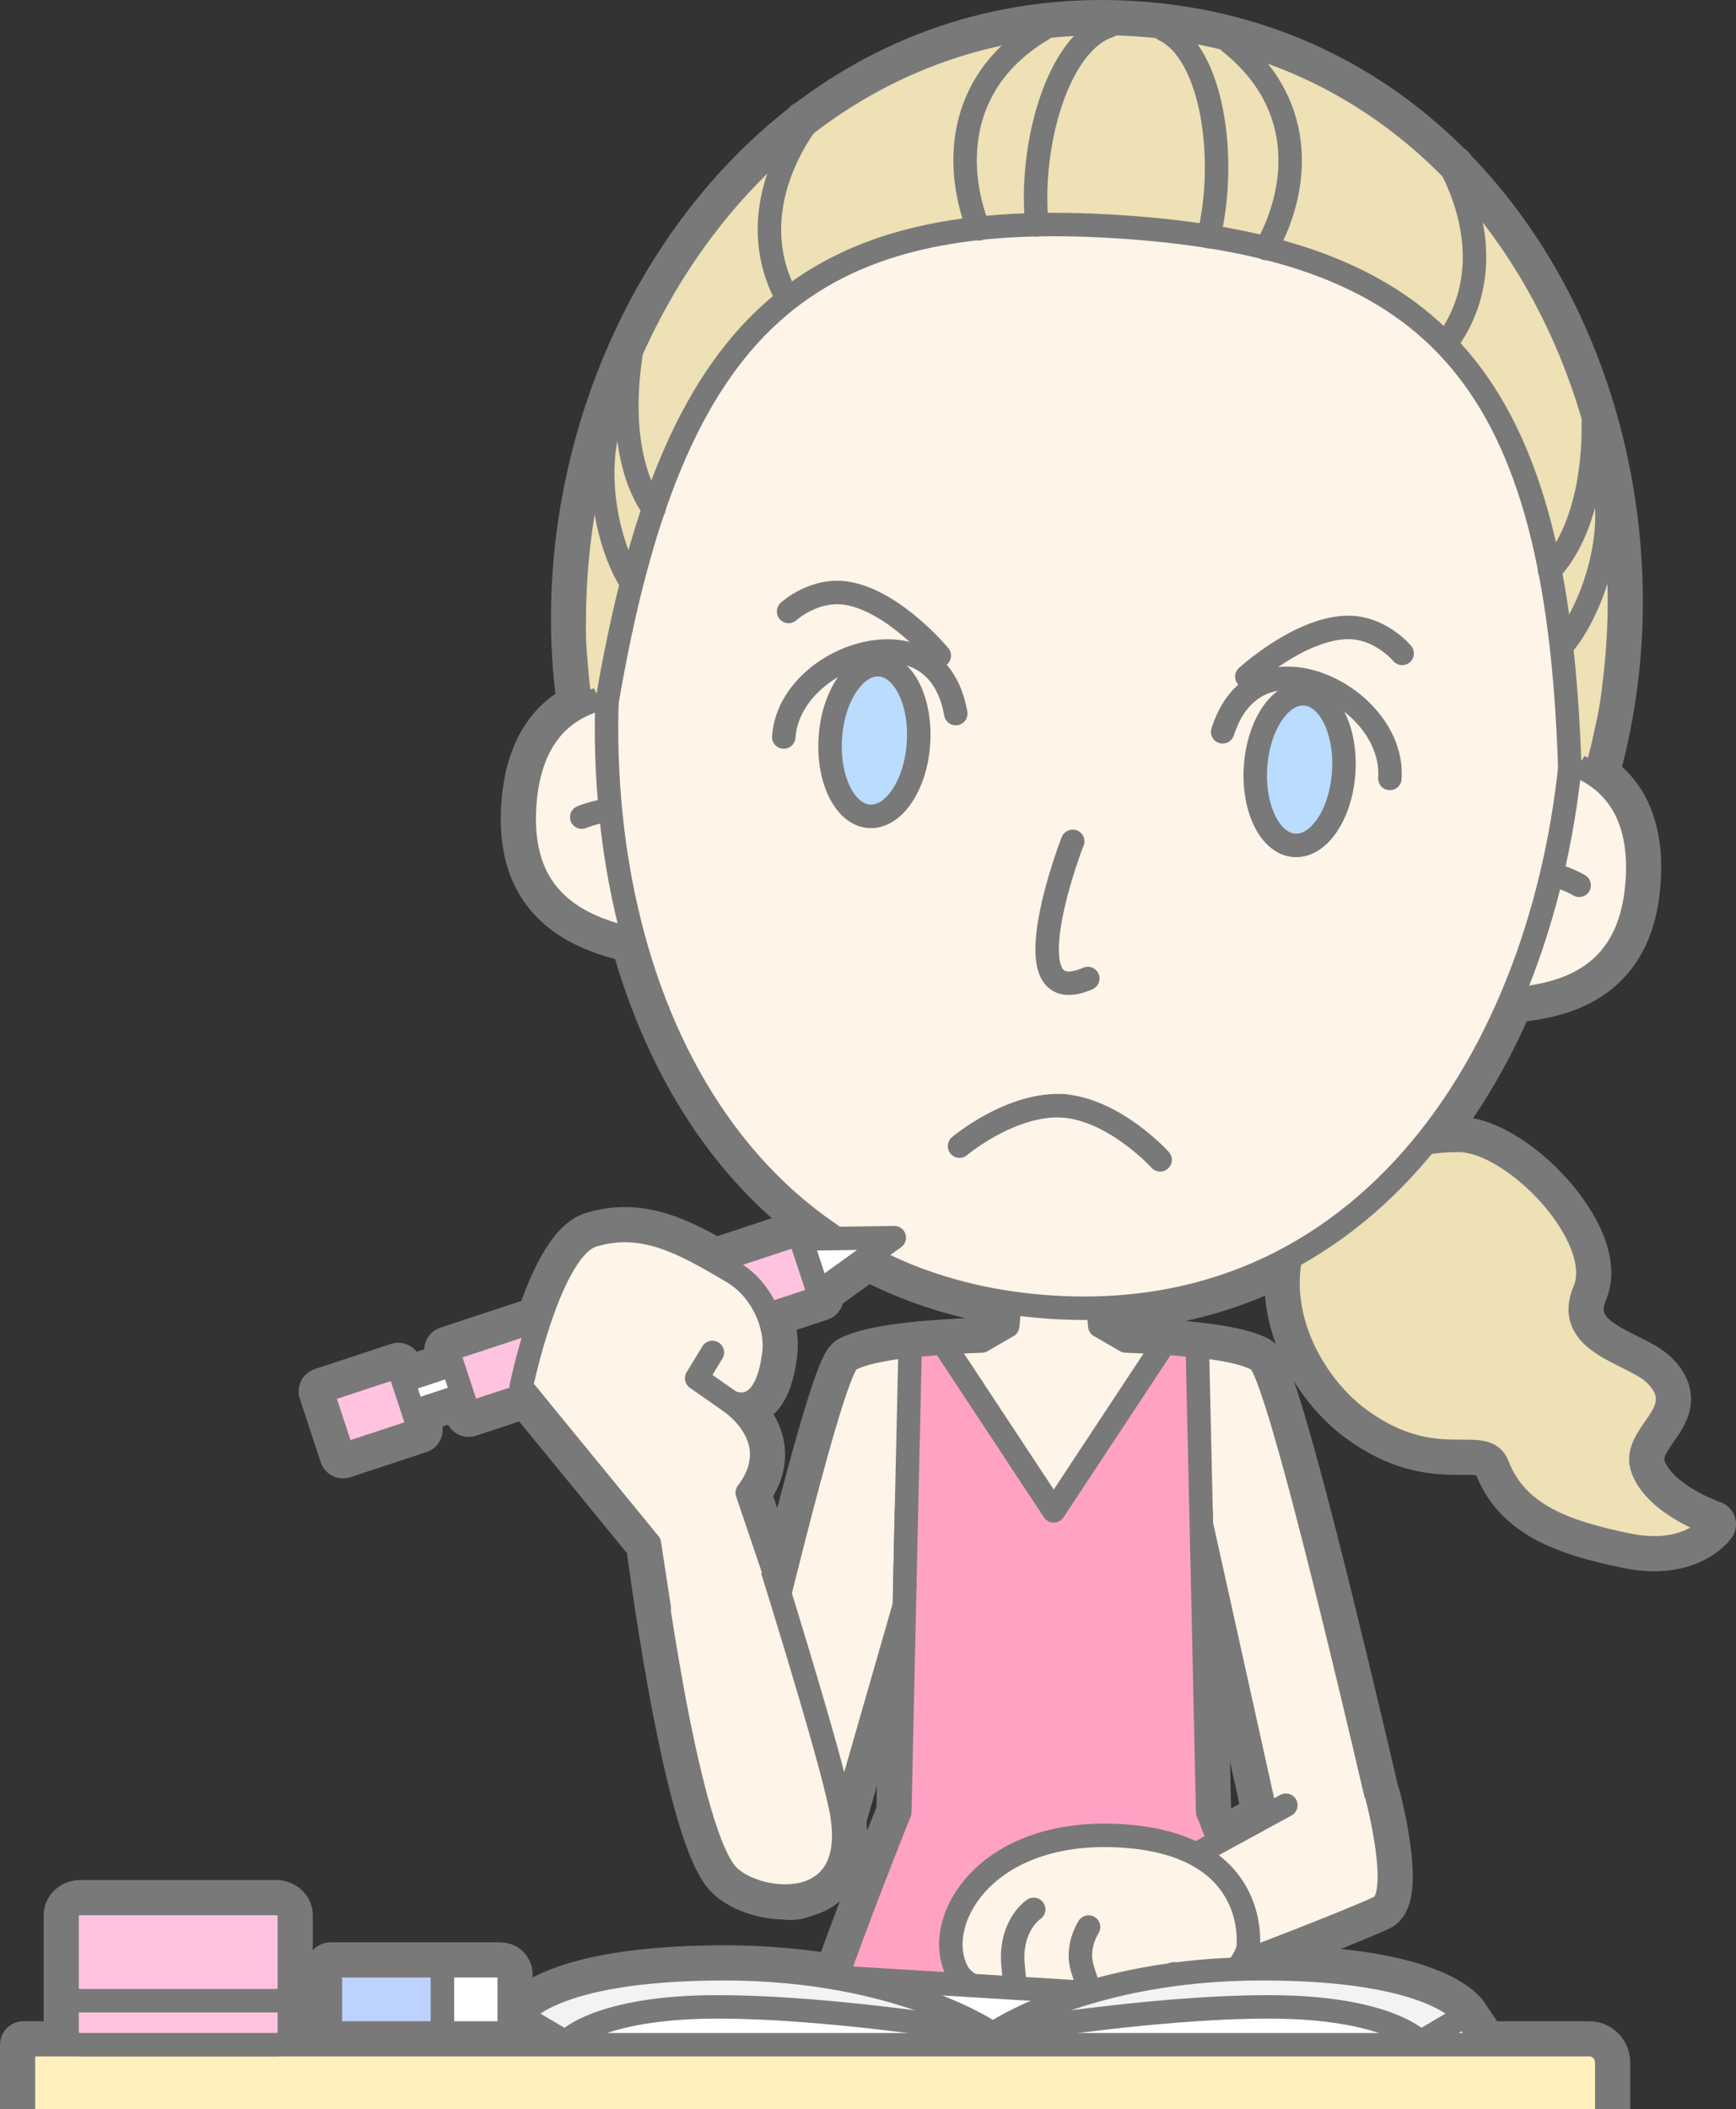 <?xml version="1.0" encoding="UTF-8"?>
<!DOCTYPE svg PUBLIC "-//W3C//DTD SVG 1.1//EN" "http://www.w3.org/Graphics/SVG/1.1/DTD/svg11.dtd">
<svg version="1.1" xmlns="http://www.w3.org/2000/svg" xmlns:xlink="http://www.w3.org/1999/xlink" x="0" y="0" width="296.04" height="359.551" viewBox="0, 0, 296.04, 359.551">
  <rect x="0" y="0" width="296.04" height="359.551" fill="#333333" stroke="none"/>
  <g id="Layer_1">
    <path d="M86.839,345.083 L86.839,336.572 C86.839,335.759 86.181,335.101 85.368,335.101 L56.339,335.101 L56.339,346.553 L85.368,346.553 C86.181,346.553 86.839,345.895 86.839,345.083 M171.846,226.027 L167.403,228.597 C163.497,228.731 159.19,228.976 155.307,229.409 L155.21,229.418 L155.21,229.421 C151.704,229.815 148.557,230.366 146.38,231.134 L146.378,231.129 L146.266,231.176 C145.77,231.356 145.318,231.545 144.935,231.749 L144.872,231.775 C143.114,232.751 138.447,249.592 132.97,271.667 C132.504,270.156 132.072,268.762 131.681,267.503 L131.827,267.452 L129.684,261.121 C129.681,261.114 129.673,261.087 129.673,261.087 L129.672,261.087 L127.427,254.455 C134.337,245.359 124.524,238.938 124.524,238.938 C124.524,238.938 130.585,242.232 131.973,230.686 C132.228,228.563 131.859,226.255 130.987,224.087 L139.857,221.159 L136.751,211.747 L139.567,220.268 L147.973,214.232 C155.141,218.05 163.212,220.751 172.221,222.077 z M205.696,263.515 L215.905,309.568 L207.938,313.913 C206.741,310.876 205.983,309.001 205.952,308.924 L205.948,308.912 L205.09,269.967 L205.055,268.346 L204.983,265.106 C205.13,264.781 205.376,264.235 205.696,263.515 M128.442,528.165 C128.064,528.658 127.734,529.125 127.433,529.573 L127.433,521.193 C127.433,521.193 127.409,521.19 127.369,521.185 L126.561,439.27 L128.042,439.27 L139.009,521.987 C134.981,522.973 131.014,524.813 128.442,528.165 M280.147,250.495 C277.807,244.375 288.827,240.814 282.266,234.296 C278.518,230.573 266.424,229.032 270.202,219.996 C273.981,210.962 258.173,194.367 248.723,194.394 C246.723,194.4 244.862,194.559 243.12,194.825 C248.969,187.602 253.819,179.307 257.661,170.321 C271.264,169.417 278.329,163.068 279.208,150.209 C279.866,140.557 276.487,135.17 272.051,132.186 C282.364,96.227 272.895,54.72 247.631,28.912 C247.587,28.826 247.548,28.735 247.505,28.65 L247.501,28.781 C233.944,14.992 215.868,5.71 193.874,4.207 C171.88,2.704 152.708,9.442 137.403,21.26 L137.417,21.13 C137.361,21.209 137.31,21.293 137.255,21.373 C108.716,43.506 93.692,83.338 99.019,120.365 C94.216,122.717 90.136,127.594 89.476,137.247 C88.597,150.111 94.726,157.371 108.092,160.115 C113.914,181.348 125.293,199.793 142.708,211.126 L136.576,211.217 L136.283,210.329 L121.913,215.073 C114.585,210.867 108.53,208.388 101.142,210.57 C97.321,211.697 94.175,218.567 92.025,224.94 L76.345,230.117 L77.172,232.621 L68.737,235.405 L67.91,232.898 L54.925,237.184 L58.499,248.016 L71.485,243.73 L70.458,240.618 L78.893,237.834 L79.92,240.944 L89.899,237.65 L110.746,263.125 C110.746,263.125 116.708,310.492 123.755,319.278 C125.484,321.432 129.634,323.167 133.721,323.213 C133.855,323.229 133.985,323.249 134.12,323.262 C135.224,323.372 136.185,323.19 137.026,322.832 C141.325,321.74 144.698,318.132 143.702,310.237 L154.217,273.667 L153.44,308.912 L153.436,308.924 C153.35,309.135 147.825,322.81 142.689,337.05 L141.023,336.948 C135.856,336.128 130.004,335.603 123.484,335.603 C122.206,335.603 120.99,335.623 119.803,335.651 L119.748,335.647 L119.739,335.652 C93.126,336.288 88.808,343.603 88.808,343.603 L96.448,348.103 C96.448,348.103 98.044,346.302 102.863,344.674 L96.448,348.103 L99.392,348.553 L47.042,348.553 C48.31,348.553 49.339,347.658 49.339,346.553 L49.339,326.478 C49.339,325.374 48.31,324.478 47.042,324.478 L13.735,324.478 C12.467,324.478 11.439,325.374 11.439,326.478 L11.439,346.553 C11.439,347.658 12.467,348.553 13.735,348.553 L4,348.553 L4,365.388 L134.131,365.388 C134.048,366.029 134.003,366.594 134.003,367.074 L138.492,367.074 L138.468,378.646 C119.103,381.516 105.686,386.955 105.686,386.955 C97.664,388.924 95.22,396.386 95.747,404.919 L101.725,439.27 L101.863,439.27 L112.83,521.987 C108.802,522.973 104.835,524.813 102.263,528.165 C100.537,530.415 99.665,532.194 99.275,533.592 C99.275,533.593 99.269,533.596 99.269,533.596 C96.275,539.028 98.558,541.285 98.558,541.285 L124.56,541.059 C124.662,541.21 124.736,541.285 124.736,541.285 L153.612,541.035 L153.612,521.193 C153.612,521.193 153.587,521.19 153.548,521.185 L152.739,439.271 L152.78,439.271 L152.721,437.425 L152.516,416.669 L192.508,416.366 C192.895,416.365 193.274,416.328 193.655,416.305 L206.712,416.305 C215.833,416.305 225.659,410.228 226.411,398.592 C227.245,385.684 225.272,374.407 223.415,367.074 L225.385,367.074 C225.385,366.594 225.34,366.029 225.258,365.388 L271.001,365.388 C272.657,365.388 274.001,364.046 274.001,362.388 L274.001,351.553 C274.001,349.896 272.657,348.553 271.001,348.553 L253.176,348.553 L249.844,343.603 C249.844,343.603 245.235,335.792 216.178,335.612 C215.883,334.797 215.587,333.985 215.29,333.178 C219.858,331.42 231.229,327.009 235.206,325.141 C239.278,323.228 234.839,306.34 234.839,306.34 L234.749,306.347 C227.35,274.735 219.616,243.274 215.952,234.284 L215.952,234.261 C215.952,234.261 215.928,234.214 215.893,234.139 C215.368,232.868 214.932,232.089 214.592,231.838 C214.573,231.819 214.548,231.784 214.53,231.775 C214.114,231.55 213.61,231.342 213.057,231.145 L213.018,231.129 L213.018,231.131 C210.837,230.364 207.688,229.813 204.18,229.419 L204.18,229.418 L204.153,229.415 C200.251,228.977 195.919,228.731 191.993,228.596 L187.549,226.027 L187.258,222.958 C199.579,222.604 210.524,219.524 220.071,214.324 C217.876,225.389 224.491,236.539 231.868,241.934 C244.999,251.539 253.241,244.278 255.387,249.805 C258.583,258.043 266.516,261.112 277.678,263.38 C288.071,265.49 292.04,259.827 292.04,259.827 C292.04,259.827 282.489,256.615 280.147,250.495" fill="#797979" id="path2553"/>
    <path d="M86.839,345.083 L86.839,336.572 C86.839,335.759 86.181,335.101 85.368,335.101 L56.339,335.101 L56.339,346.553 L85.368,346.553 C86.181,346.553 86.839,345.895 86.839,345.083 z M171.846,226.027 L167.403,228.597 C163.497,228.731 159.19,228.976 155.307,229.409 L155.21,229.418 L155.21,229.421 C151.704,229.815 148.557,230.366 146.38,231.134 L146.378,231.129 L146.266,231.176 C145.77,231.356 145.318,231.545 144.935,231.749 L144.872,231.775 C143.114,232.751 138.447,249.592 132.97,271.667 C132.504,270.156 132.072,268.762 131.681,267.503 L131.827,267.452 L129.684,261.121 C129.681,261.114 129.673,261.087 129.673,261.087 L129.672,261.087 L127.427,254.455 C134.337,245.359 124.524,238.938 124.524,238.938 C124.524,238.938 130.585,242.232 131.973,230.686 C132.228,228.563 131.859,226.255 130.987,224.087 L139.857,221.159 L136.751,211.747 L139.567,220.268 L147.973,214.232 C155.141,218.05 163.212,220.751 172.221,222.077 z M205.696,263.515 L215.905,309.568 L207.938,313.913 C206.741,310.876 205.983,309.001 205.952,308.924 L205.948,308.912 L205.09,269.967 L205.055,268.346 L204.983,265.106 C205.13,264.781 205.376,264.235 205.696,263.515 z M128.442,528.165 C128.064,528.658 127.734,529.125 127.433,529.573 L127.433,521.193 C127.433,521.193 127.409,521.19 127.369,521.185 L126.561,439.27 L128.042,439.27 L139.009,521.987 C134.981,522.973 131.014,524.813 128.442,528.165 z M280.147,250.495 C277.807,244.375 288.827,240.814 282.266,234.296 C278.518,230.573 266.424,229.032 270.202,219.996 C273.981,210.962 258.173,194.367 248.723,194.394 C246.723,194.4 244.862,194.559 243.12,194.825 C248.969,187.602 253.819,179.307 257.661,170.321 C271.264,169.417 278.329,163.068 279.208,150.209 C279.866,140.557 276.487,135.17 272.051,132.186 C282.364,96.227 272.895,54.72 247.631,28.912 C247.587,28.826 247.548,28.735 247.505,28.65 L247.501,28.781 C233.944,14.992 215.868,5.71 193.874,4.207 C171.88,2.704 152.708,9.442 137.403,21.26 L137.417,21.13 C137.361,21.209 137.31,21.293 137.255,21.373 C108.716,43.506 93.692,83.338 99.019,120.365 C94.216,122.717 90.136,127.594 89.476,137.247 C88.597,150.111 94.726,157.371 108.092,160.115 C113.914,181.348 125.293,199.793 142.708,211.126 L136.576,211.217 L136.283,210.329 L121.913,215.073 C114.585,210.867 108.53,208.388 101.142,210.57 C97.321,211.697 94.175,218.567 92.025,224.94 L76.345,230.117 L77.172,232.621 L68.737,235.405 L67.91,232.898 L54.925,237.184 L58.499,248.016 L71.485,243.73 L70.458,240.618 L78.893,237.834 L79.92,240.944 L89.899,237.65 L110.746,263.125 C110.746,263.125 116.708,310.492 123.755,319.278 C125.484,321.432 129.634,323.167 133.721,323.213 C133.855,323.229 133.985,323.249 134.12,323.262 C135.224,323.372 136.185,323.19 137.026,322.832 C141.325,321.74 144.698,318.132 143.702,310.237 L154.217,273.667 L153.44,308.912 L153.436,308.924 C153.35,309.135 147.825,322.81 142.689,337.05 L141.023,336.948 C135.856,336.128 130.004,335.603 123.484,335.603 C122.206,335.603 120.99,335.623 119.803,335.651 L119.748,335.647 L119.739,335.652 C93.126,336.288 88.808,343.603 88.808,343.603 L96.448,348.103 C96.448,348.103 98.044,346.302 102.863,344.674 L96.448,348.103 L99.392,348.553 L47.042,348.553 C48.31,348.553 49.339,347.658 49.339,346.553 L49.339,326.478 C49.339,325.374 48.31,324.478 47.042,324.478 L13.735,324.478 C12.467,324.478 11.439,325.374 11.439,326.478 L11.439,346.553 C11.439,347.658 12.467,348.553 13.735,348.553 L4,348.553 L4,365.388 L134.131,365.388 C134.048,366.029 134.003,366.594 134.003,367.074 L138.492,367.074 L138.468,378.646 C119.103,381.516 105.686,386.955 105.686,386.955 C97.664,388.924 95.22,396.386 95.747,404.919 L101.725,439.27 L101.863,439.27 L112.83,521.987 C108.802,522.973 104.835,524.813 102.263,528.165 C100.537,530.415 99.665,532.194 99.275,533.592 C99.275,533.593 99.269,533.596 99.269,533.596 C96.275,539.028 98.558,541.285 98.558,541.285 L124.56,541.059 C124.662,541.21 124.736,541.285 124.736,541.285 L153.612,541.035 L153.612,521.193 C153.612,521.193 153.587,521.19 153.548,521.185 L152.739,439.271 L152.78,439.271 L152.721,437.425 L152.516,416.669 L192.508,416.366 C192.895,416.365 193.274,416.328 193.655,416.305 L206.712,416.305 C215.833,416.305 225.659,410.228 226.411,398.592 C227.245,385.684 225.272,374.407 223.415,367.074 L225.385,367.074 C225.385,366.594 225.34,366.029 225.258,365.388 L271.001,365.388 C272.657,365.388 274.001,364.046 274.001,362.388 L274.001,351.553 C274.001,349.896 272.657,348.553 271.001,348.553 L253.176,348.553 L249.844,343.603 C249.844,343.603 245.235,335.792 216.178,335.612 C215.883,334.797 215.587,333.985 215.29,333.178 C219.858,331.42 231.229,327.009 235.206,325.141 C239.278,323.228 234.839,306.34 234.839,306.34 L234.749,306.347 C227.35,274.735 219.616,243.274 215.952,234.284 L215.952,234.261 C215.952,234.261 215.928,234.214 215.893,234.139 C215.368,232.868 214.932,232.089 214.592,231.838 C214.573,231.819 214.548,231.784 214.53,231.775 C214.114,231.55 213.61,231.342 213.057,231.145 L213.018,231.129 L213.018,231.131 C210.837,230.364 207.688,229.813 204.18,229.419 L204.18,229.418 L204.153,229.415 C200.251,228.977 195.919,228.731 191.993,228.596 L187.549,226.027 L187.258,222.958 C199.579,222.604 210.524,219.524 220.071,214.324 C217.876,225.389 224.491,236.539 231.868,241.934 C244.999,251.539 253.241,244.278 255.387,249.805 C258.583,258.043 266.516,261.112 277.678,263.38 C288.071,265.49 292.04,259.827 292.04,259.827 C292.04,259.827 282.489,256.615 280.147,250.495 z" fill-opacity="0" stroke="#797979" stroke-width="8" stroke-linecap="round" stroke-linejoin="round" id="path2555"/>
    <path d="M223.067,206.796 C223.067,206.796 230.354,194.45 248.723,194.394 C258.173,194.367 273.981,210.962 270.202,219.996 C266.424,229.032 278.518,230.573 282.266,234.296 C288.827,240.814 277.807,244.375 280.147,250.495 C282.489,256.615 292.04,259.827 292.04,259.827 C292.04,259.827 288.071,265.49 277.678,263.38 C266.516,261.112 258.583,258.043 255.387,249.805 C253.241,244.278 244.999,251.539 231.868,241.934 C222.799,235.301 214.881,219.973 223.067,206.796" fill="#EDE1B5" id="path2557"/>
    <path d="M223.067,206.796 C223.067,206.796 230.354,194.45 248.723,194.394 C258.173,194.367 273.981,210.962 270.202,219.996 C266.424,229.032 278.518,230.573 282.266,234.296 C288.827,240.814 277.807,244.375 280.147,250.495 C282.489,256.615 292.04,259.827 292.04,259.827 C292.04,259.827 288.071,265.49 277.678,263.38 C266.516,261.112 258.583,258.043 255.387,249.805 C253.241,244.278 244.999,251.539 231.868,241.934 C222.799,235.301 214.881,219.973 223.067,206.796 z" fill-opacity="0" stroke="#797979" stroke-width="4" stroke-linecap="round" stroke-linejoin="round" id="path2559"/>
    <path d="M193.874,4.207 C122.764,-0.651 81.13,80.559 104.454,141.431 C127.778,202.304 163.258,214.109 179.38,215.21 C179.405,215.212 179.432,215.207 179.46,215.208 C179.485,215.211 179.512,215.219 179.538,215.22 C195.659,216.322 232.415,209.453 263.801,152.318 C295.186,95.182 264.983,9.065 193.874,4.207" fill="#EDE1B5" id="path2561"/>
    <path d="M193.874,4.207 C122.764,-0.651 81.13,80.559 104.454,141.431 C127.778,202.304 163.258,214.109 179.38,215.21 C179.405,215.212 179.432,215.207 179.46,215.208 C179.485,215.211 179.512,215.219 179.538,215.22 C195.659,216.322 232.415,209.453 263.801,152.318 C295.186,95.182 264.983,9.065 193.874,4.207 z" fill-opacity="0" stroke="#797979" stroke-width="4" stroke-linecap="round" stroke-linejoin="round" id="path2563"/>
    <path d="M214.53,231.775 C210.655,229.673 200.382,228.884 191.993,228.596 L187.549,226.027 L186.188,211.647 L179.698,207.427 L173.208,211.647 L171.846,226.027 L167.403,228.597 C159.014,228.884 148.751,229.674 144.878,231.775 C144.534,231.962 143.456,234.261 143.456,234.261 C143.392,240.968 154.587,265.463 154.587,265.463 L204.821,265.463 C204.821,265.463 216.016,240.968 215.952,234.261 C215.952,234.261 214.874,231.962 214.53,231.775" fill="#FFF4E8" id="path2565"/>
    <path d="M214.53,231.775 C210.655,229.673 200.382,228.884 191.993,228.596 L187.549,226.027 L186.188,211.647 L179.698,207.427 L173.208,211.647 L171.846,226.027 L167.403,228.597 C159.014,228.884 148.751,229.674 144.878,231.775 C144.534,231.962 143.456,234.261 143.456,234.261 C143.392,240.968 154.587,265.463 154.587,265.463 L204.821,265.463 C204.821,265.463 216.016,240.968 215.952,234.261 C215.952,234.261 214.874,231.962 214.53,231.775 z" fill-opacity="0" stroke="#797979" stroke-width="4" stroke-linecap="round" stroke-linejoin="round" id="path2567"/>
    <path d="M204.967,260.228 L217.258,315.679 C217.258,315.679 219.055,326.173 225.214,325.563 C230.128,325.077 233.936,320.494 236.059,311.961 C227.11,273.512 217.27,233.3 214.524,231.775 L213.018,231.129" fill="#FFF4E8" id="path2569"/>
    <path d="M204.967,260.228 L217.258,315.679 C217.258,315.679 219.055,326.173 225.214,325.563 C230.128,325.077 233.936,320.494 236.059,311.961 C227.11,273.512 217.27,233.3 214.524,231.775 L213.018,231.129" fill-opacity="0" stroke="#797979" stroke-width="4" stroke-linecap="round" stroke-linejoin="round" id="path2571"/>
    <path d="M157.266,263.063 L142.138,315.679 C142.138,315.679 140.277,323.872 134.12,323.262 C129.205,322.776 125.46,320.494 123.337,311.961 C132.286,273.512 142.126,233.3 144.872,231.775 L146.378,231.129" fill="#FFF4E8" id="path2573"/>
    <path d="M157.266,263.063 L142.138,315.679 C142.138,315.679 140.277,323.872 134.12,323.262 C129.205,322.776 125.46,320.494 123.337,311.961 C132.286,273.512 142.126,233.3 144.872,231.775 L146.378,231.129" fill-opacity="0" stroke="#797979" stroke-width="4" stroke-linecap="round" stroke-linejoin="round" id="path2575"/>
    <path d="M220.663,358.217 L179.587,358.217 L138.511,358.217 L138.468,378.646 C119.103,381.516 105.686,386.955 105.686,386.955 C97.664,388.924 95.22,396.386 95.747,404.919 L101.725,439.27 L138.28,439.27 L152.78,439.271 L152.053,416.672 L192.508,416.366 C192.895,416.365 193.274,416.328 193.655,416.305 L206.712,416.305 C215.833,416.305 225.659,410.228 226.411,398.592 C227.878,375.894 220.663,358.217 220.663,358.217" fill="#94A5B7" id="path2577"/>
    <path d="M220.663,358.217 L179.587,358.217 L138.511,358.217 L138.468,378.646 C119.103,381.516 105.686,386.955 105.686,386.955 C97.664,388.924 95.22,396.386 95.747,404.919 L101.725,439.27 L138.28,439.27 L152.78,439.271 L152.053,416.672 L192.508,416.366 C192.895,416.365 193.274,416.328 193.655,416.305 L206.712,416.305 C215.833,416.305 225.659,410.228 226.411,398.592 C227.878,375.894 220.663,358.217 220.663,358.217 z" fill-opacity="0" stroke="#797979" stroke-width="4" stroke-linecap="round" stroke-linejoin="round" id="path2579"/>
    <path d="M205.952,308.924 L205.948,308.912 L204.819,257.676 L154.569,257.676 L153.44,308.912 L153.436,308.924 C153.276,309.32 134.003,357.02 134.003,367.074 L225.385,367.074 C225.385,357.02 206.112,309.32 205.952,308.924" fill="#FFA2C4" id="path2581"/>
    <path d="M205.952,308.924 L205.948,308.912 L204.819,257.676 L154.569,257.676 L153.44,308.912 L153.436,308.924 C153.276,309.32 134.003,357.02 134.003,367.074 L225.385,367.074 C225.385,357.02 206.112,309.32 205.952,308.924 z" fill-opacity="0" stroke="#797979" stroke-width="4" stroke-linecap="round" stroke-linejoin="round" id="path2583"/>
    <path d="M205.09,269.967 L204.18,229.418 L198.589,228.926 L179.694,257.551 L160.801,228.926 L155.21,229.418 L154.299,269.967" fill="#FFA2C4" id="path2585"/>
    <path d="M205.09,269.967 L204.18,229.418 L198.589,228.926 L179.694,257.551 L160.801,228.926 L155.21,229.418 L154.299,269.967" fill-opacity="0" stroke="#797979" stroke-width="4" stroke-linecap="round" stroke-linejoin="round" id="path2587"/>
    <path d="M226.374,356.7 L223.917,344.646 C223.69,343.542 222.612,342.646 221.508,342.646 L201.782,349.009 L157.606,349.009 L137.88,342.646 C136.777,342.646 135.698,343.542 135.474,344.646 L133.015,356.7 C132.79,357.804 133.501,358.7 134.607,358.7 L224.782,358.7 C225.887,358.7 226.6,357.804 226.374,356.7" fill="#999999" id="path2589"/>
    <path d="M226.374,356.7 L223.917,344.646 C223.69,343.542 222.612,342.646 221.508,342.646 L201.782,349.009 L157.606,349.009 L137.88,342.646 C136.777,342.646 135.698,343.542 135.474,344.646 L133.015,356.7 C132.79,357.804 133.501,358.7 134.607,358.7 L224.782,358.7 C225.887,358.7 226.6,357.804 226.374,356.7 z" fill-opacity="0" stroke="#797979" stroke-width="4" stroke-linecap="round" stroke-linejoin="round" id="path2591"/>
    <path d="M116.592,119.418 C116.592,119.418 91.21,111.862 89.476,137.247 C88.455,152.178 96.866,159.565 115.091,161.096" fill="#FFF4E8" id="path2593"/>
    <path d="M116.592,119.418 C116.592,119.418 91.21,111.862 89.476,137.247 C88.455,152.178 96.866,159.565 115.091,161.096" fill-opacity="0" stroke="#797979" stroke-width="4" stroke-linecap="round" stroke-linejoin="round" id="path2595"/>
    <path d="M99.204,139.292 C99.204,139.292 102.699,137.822 105.919,138.064" fill="#FFF4E8" id="path2597"/>
    <path d="M99.204,139.292 C99.204,139.292 102.699,137.822 105.919,138.064" fill-opacity="0" stroke="#797979" stroke-width="4" stroke-linecap="round" stroke-linejoin="round" id="path2599"/>
    <path d="M254.77,128.857 C254.77,128.857 280.942,124.823 279.208,150.209 C278.186,165.14 268.85,171.314 250.589,170.352" fill="#FFF4E8" id="path2601"/>
    <path d="M254.77,128.857 C254.77,128.857 280.942,124.823 279.208,150.209 C278.186,165.14 268.85,171.314 250.589,170.352" fill-opacity="0" stroke="#797979" stroke-width="4" stroke-linecap="round" stroke-linejoin="round" id="path2603"/>
    <path d="M269.292,150.911 C269.292,150.911 266.028,148.98 262.807,148.782" fill="#FFF4E8" id="path2605"/>
    <path d="M269.292,150.911 C269.292,150.911 266.028,148.98 262.807,148.782" fill-opacity="0" stroke="#797979" stroke-width="4" stroke-linecap="round" stroke-linejoin="round" id="path2607"/>
    <path d="M178.94,222.803 C66.115,215.095 87.013,4.084 193.385,11.35 C299.758,18.618 291.762,230.51 178.94,222.803" fill="#FFF4E8" id="path2609"/>
    <path d="M178.94,222.803 C66.115,215.095 87.013,4.084 193.385,11.35 C299.758,18.618 291.762,230.51 178.94,222.803 z" fill-opacity="0" stroke="#797979" stroke-width="4" stroke-linecap="round" stroke-linejoin="round" id="path2611"/>
    <path d="M193.594,8.304 C102.257,2.064 92.576,118.905 103.514,119.652 C114.552,54.793 137.534,35.009 191.518,38.697 C245.501,42.385 265.579,65.11 267.694,130.868 C278.631,131.615 284.93,14.544 193.594,8.304" fill="#EDE1B5" id="path2613"/>
    <path d="M206.114,40.336 C209.272,27.521 206.964,9.078 198.45,5.032" fill-opacity="0" stroke="#797979" stroke-width="4" stroke-linecap="round" stroke-linejoin="round" id="path2615"/>
    <path d="M215.881,42.355 C221.005,33.361 223.68,18.295 209.653,7.163" fill-opacity="0" stroke="#797979" stroke-width="4" stroke-linecap="round" stroke-linejoin="round" id="path2617"/>
    <path d="M246.549,58.602 C253.911,48.742 251.895,37.161 247.505,28.65" fill-opacity="0" stroke="#797979" stroke-width="4" stroke-linecap="round" stroke-linejoin="round" id="path2619"/>
    <path d="M266.432,110.029 C270.553,105.364 276.085,92.551 273.264,81.4" fill-opacity="0" stroke="#797979" stroke-width="4" stroke-linecap="round" stroke-linejoin="round" id="path2621"/>
    <path d="M264.247,97.197 C264.247,97.197 271.954,90.611 271.715,71.637" fill-opacity="0" stroke="#797979" stroke-width="4" stroke-linecap="round" stroke-linejoin="round" id="path2623"/>
    <path d="M176.835,38.336 C175.448,25.21 180.245,7.252 189.227,4.402" fill-opacity="0" stroke="#797979" stroke-width="4" stroke-linecap="round" stroke-linejoin="round" id="path2625"/>
    <path d="M166.881,39.009 C163.03,29.401 162.428,14.11 177.839,4.989" fill-opacity="0" stroke="#797979" stroke-width="4" stroke-linecap="round" stroke-linejoin="round" id="path2627"/>
    <path d="M134.291,50.933 C128.337,40.163 131.91,28.965 137.417,21.13" fill-opacity="0" stroke="#797979" stroke-width="4" stroke-linecap="round" stroke-linejoin="round" id="path2629"/>
    <path d="M107.598,99.177 C104.149,93.996 100.411,80.55 104.723,69.886" fill-opacity="0" stroke="#797979" stroke-width="4" stroke-linecap="round" stroke-linejoin="round" id="path2631"/>
    <path d="M111.509,86.763 C111.509,86.763 104.769,79.189 107.586,60.425" fill-opacity="0" stroke="#797979" stroke-width="4" stroke-linecap="round" stroke-linejoin="round" id="path2633"/>
    <path d="M103.514,119.652 C114.552,54.793 137.534,35.009 191.518,38.697 C245.501,42.385 265.579,65.11 267.694,130.868" fill-opacity="0" stroke="#797979" stroke-width="4" stroke-linecap="round" stroke-linejoin="round" id="path2635"/>
    <path d="M160.18,111.76 C160.18,111.76 152.616,102.623 144.653,101.17 C138.927,100.125 134.48,104.234 134.48,104.234" fill-opacity="0" stroke="#797979" stroke-width="4" stroke-linecap="round" stroke-linejoin="round" id="path2637"/>
    <path d="M212.626,115.343 C212.626,115.343 221.362,107.319 229.448,106.963 C235.262,106.706 239.11,111.383 239.11,111.383" fill-opacity="0" stroke="#797979" stroke-width="4" stroke-linecap="round" stroke-linejoin="round" id="path2639"/>
    <path d="M208.501,124.75 C210.313,119.062 214.274,115.236 220.473,115.659 C228.647,116.217 237.616,123.952 237.018,132.696" fill-opacity="0" stroke="#797979" stroke-width="4" stroke-linecap="round" stroke-linejoin="round" id="path2641"/>
    <path d="M229.137,131.704 C228.651,138.836 224.891,144.39 220.741,144.107 C216.59,143.823 213.62,137.809 214.108,130.677 C214.594,123.542 218.356,117.988 222.505,118.271 C226.655,118.555 229.626,124.568 229.137,131.704" fill="#B9DCFF" id="path2643"/>
    <path d="M229.137,131.704 C228.651,138.836 224.891,144.39 220.741,144.107 C216.59,143.823 213.62,137.809 214.108,130.677 C214.594,123.542 218.356,117.988 222.505,118.271 C226.655,118.555 229.626,124.568 229.137,131.704 z" fill-opacity="0" stroke="#797979" stroke-width="4" stroke-linecap="round" stroke-linejoin="round" id="path2645"/>
    <path d="M162.989,121.64 C161.965,115.759 158.563,111.429 152.364,111.007 C144.19,110.448 134.252,116.891 133.654,125.635" fill-opacity="0" stroke="#797979" stroke-width="4" stroke-linecap="round" stroke-linejoin="round" id="path2647"/>
    <path d="M141.597,125.723 C141.11,132.855 144.079,138.87 148.231,139.153 C152.381,139.436 156.141,133.883 156.628,126.751 C157.116,119.615 154.145,113.601 149.997,113.318 C145.844,113.034 142.084,118.588 141.597,125.723" fill="#B9DCFF" id="path2649"/>
    <path d="M141.597,125.723 C141.11,132.855 144.079,138.87 148.231,139.153 C152.381,139.436 156.141,133.883 156.628,126.751 C157.116,119.615 154.145,113.601 149.997,113.318 C145.844,113.034 142.084,118.588 141.597,125.723 z" fill-opacity="0" stroke="#797979" stroke-width="4" stroke-linecap="round" stroke-linejoin="round" id="path2651"/>
    <path d="M182.934,143.421 C183.542,141.647 171.21,172.985 185.503,166.801" fill-opacity="0" stroke="#797979" stroke-width="4" stroke-linecap="round" stroke-linejoin="round" id="path2653"/>
    <path d="M197.839,197.712 C197.839,197.712 190.075,189.099 181.096,188.485" fill-opacity="0" stroke="#797979" stroke-width="4" stroke-linecap="round" stroke-linejoin="round" id="path2655"/>
    <path d="M163.628,195.375 C163.628,195.375 172.491,187.897 181.471,188.511" fill-opacity="0" stroke="#797979" stroke-width="4" stroke-linecap="round" stroke-linejoin="round" id="path2657"/>
    <path d="M234.839,306.34 C234.839,306.34 239.278,323.228 235.206,325.141 C230.182,327.5 213.348,333.923 213.348,333.923 L202.825,316.701 L219.278,307.728" fill="#FFF4E8" id="path2659"/>
    <path d="M234.839,306.34 C234.839,306.34 239.278,323.228 235.206,325.141 C230.182,327.5 213.348,333.923 213.348,333.923 L202.825,316.701 L219.278,307.728" fill-opacity="0" stroke="#797979" stroke-width="4" stroke-linecap="round" stroke-linejoin="round" id="path2661"/>
    <path d="M212.827,332.225 C212.827,332.225 215.346,314.557 191.534,312.966 C167.721,311.373 158.756,327.884 163.278,336.16 C166.567,342.18 188.749,344.735 200.2,336.463 C200.2,336.463 210.083,340.739 212.827,332.225" fill="#FFF4E8" id="path2663"/>
    <path d="M212.827,332.225 C212.827,332.225 215.346,314.557 191.534,312.966 C167.721,311.373 158.756,327.884 163.278,336.16 C166.567,342.18 188.749,344.735 200.2,336.463 C200.2,336.463 210.083,340.739 212.827,332.225 z" fill-opacity="0" stroke="#797979" stroke-width="4" stroke-linecap="round" stroke-linejoin="round" id="path2665"/>
    <path d="M185.635,328.492 C185.635,328.492 183.403,331.862 184.577,335.575 C186.506,341.681 184.577,335.575 184.577,335.575" fill="#797979" id="path2667"/>
    <path d="M185.635,328.492 C185.635,328.492 183.403,331.862 184.577,335.575 C186.506,341.681 184.577,335.575 184.577,335.575" fill-opacity="0" stroke="#797979" stroke-width="4" stroke-linecap="round" stroke-linejoin="round" id="path2669"/>
    <path d="M176.274,325.482 C176.274,325.482 172.112,328.217 172.758,335.047 C173.76,345.677 172.758,335.047 172.758,335.047" fill="#797979" id="path2671"/>
    <path d="M176.274,325.482 C176.274,325.482 172.112,328.217 172.758,335.047 C173.76,345.677 172.758,335.047 172.758,335.047" fill-opacity="0" stroke="#797979" stroke-width="4" stroke-linecap="round" stroke-linejoin="round" id="path2673"/>
    <path d="M119.748,335.647 L96.448,348.103 L162.065,358.139 L259.628,358.139 L249.844,343.603 z" fill="#FFFFFF" id="path2675"/>
    <path d="M119.748,335.647 L96.448,348.103 L162.065,358.139 L259.628,358.139 L249.844,343.603 z" fill-opacity="0" stroke="#797979" stroke-width="4" stroke-linecap="round" stroke-linejoin="round" id="path2677"/>
    <path d="M249.844,343.603 C249.844,343.603 245.143,335.603 215.169,335.603 C185.196,335.603 169.327,346.678 169.327,346.678 C169.327,346.678 195.774,342.103 216.344,342.103 C236.915,342.103 242.204,348.103 242.204,348.103 z" fill="#F3F3F3" id="path2679"/>
    <path d="M249.844,343.603 C249.844,343.603 245.143,335.603 215.169,335.603 C185.196,335.603 169.327,346.678 169.327,346.678 C169.327,346.678 195.774,342.103 216.344,342.103 C236.915,342.103 242.204,348.103 242.204,348.103 z" fill-opacity="0" stroke="#797979" stroke-width="4" stroke-linecap="round" stroke-linejoin="round" id="path2681"/>
    <path d="M88.808,343.603 C88.808,343.603 93.509,335.603 123.484,335.603 C153.458,335.603 169.327,346.678 169.327,346.678 C169.327,346.678 142.878,342.103 122.308,342.103 C101.737,342.103 96.448,348.103 96.448,348.103 z" fill="#F3F3F3" id="path2683"/>
    <path d="M88.808,343.603 C88.808,343.603 93.509,335.603 123.484,335.603 C153.458,335.603 169.327,346.678 169.327,346.678 C169.327,346.678 142.878,342.103 122.308,342.103 C101.737,342.103 96.448,348.103 96.448,348.103 z" fill-opacity="0" stroke="#797979" stroke-width="4" stroke-linecap="round" stroke-linejoin="round" id="path2685"/>
    <path d="M4,365.388 L271.001,365.388 C272.657,365.388 274.001,364.046 274.001,362.388 L274.001,351.553 C274.001,349.896 272.657,348.553 271.001,348.553 L4,348.553 z" fill="#FFF0BD" id="path2687"/>
    <path d="M4,365.388 L271.001,365.388 C272.657,365.388 274.001,364.046 274.001,362.388 L274.001,351.553 C274.001,349.896 272.657,348.553 271.001,348.553 L4,348.553 z" fill-opacity="0" stroke="#797979" stroke-width="4" stroke-linecap="round" stroke-linejoin="round" id="path2689"/>
    <path d="M135.63,213.324 L137.352,218.537 L60.024,244.062 L58.304,238.849 z" fill="#FFFFFF" id="path2691"/>
    <path d="M135.63,213.324 L137.352,218.537 L60.024,244.062 L58.304,238.849 z" fill-opacity="0" stroke="#797979" stroke-width="4" stroke-linecap="round" stroke-linejoin="round" id="path2693"/>
    <path d="M136.283,210.329 L139.857,221.159 L79.92,240.944 L76.345,230.117 z" fill="#FFC3DF" id="path2695"/>
    <path d="M136.283,210.329 L139.857,221.159 L79.92,240.944 L76.345,230.117 z" fill-opacity="0" stroke="#797979" stroke-width="4" stroke-linecap="round" stroke-linejoin="round" id="path2697"/>
    <path d="M67.91,232.898 L71.485,243.73 L58.499,248.016 L54.925,237.184 z" fill="#FFC3DF" id="path2699"/>
    <path d="M67.91,232.898 L71.485,243.73 L58.499,248.016 L54.925,237.184 z" fill-opacity="0" stroke="#797979" stroke-width="4" stroke-linecap="round" stroke-linejoin="round" id="path2701"/>
    <path d="M152.503,210.979 L139.567,220.268 L136.576,211.217 z" fill="#FFFFFF" id="path2703"/>
    <path d="M152.503,210.979 L139.567,220.268 L136.576,211.217 z" fill-opacity="0" stroke="#797979" stroke-width="4" stroke-linecap="round" stroke-linejoin="round" id="path2705"/>
    <path d="M110.746,263.125 L129.673,261.087 C129.673,261.087 141.538,298.594 143.431,308.528 C147.016,327.349 128.017,324.592 123.755,319.278 C116.708,310.492 110.746,263.125 110.746,263.125" fill="#FFF4E8" id="path2707"/>
    <path d="M110.746,263.125 L129.673,261.087 C129.673,261.087 141.538,298.594 143.431,308.528 C147.016,327.349 128.017,324.592 123.755,319.278 C116.708,310.492 110.746,263.125 110.746,263.125 z" fill-opacity="0" stroke="#797979" stroke-width="4" stroke-linecap="round" stroke-linejoin="round" id="path2709"/>
    <path d="M131.827,267.452 L127.427,254.455 C134.337,245.359 124.524,238.938 124.524,238.938 C124.524,238.938 130.585,242.232 131.973,230.686 C132.569,225.726 129.778,219.748 125.061,216.925 C116.248,211.648 109.561,208.084 101.142,210.57 C93.755,212.749 88.879,236.404 88.879,236.404 L110.746,263.125 L112.428,274.144" fill="#FFF4E8" id="path2711"/>
    <path d="M131.827,267.452 L127.427,254.455 C134.337,245.359 124.524,238.938 124.524,238.938 C124.524,238.938 130.585,242.232 131.973,230.686 C132.569,225.726 129.778,219.748 125.061,216.925 C116.248,211.648 109.561,208.084 101.142,210.57 C93.755,212.749 88.879,236.404 88.879,236.404 L110.746,263.125 L112.428,274.144" fill-opacity="0" stroke="#797979" stroke-width="4" stroke-linecap="round" stroke-linejoin="round" id="path2713"/>
    <path d="M124.524,238.938 L118.806,234.943 L121.485,230.547" fill="#FFF4E8" id="path2715"/>
    <path d="M124.524,238.938 L118.806,234.943 L121.485,230.547" fill-opacity="0" stroke="#797979" stroke-width="4" stroke-linecap="round" stroke-linejoin="round" id="path2717"/>
    <path d="M78.751,346.553 L56.339,346.553 L56.339,335.101 L78.751,335.101 z" fill="#BDD2FF" id="path2719"/>
    <path d="M78.751,346.553 L56.339,346.553 L56.339,335.101 L78.751,335.101 z" fill-opacity="0" stroke="#797979" stroke-width="4" stroke-linecap="round" stroke-linejoin="round" id="path2721"/>
    <path d="M86.839,345.083 C86.839,345.895 86.181,346.553 85.368,346.553 L76.913,346.553 C76.101,346.553 75.443,345.895 75.443,345.083 L75.443,336.572 C75.443,335.759 76.101,335.101 76.913,335.101 L85.368,335.101 C86.181,335.101 86.839,335.759 86.839,336.572 z" fill="#FFFFFF" id="path2723"/>
    <path d="M86.839,345.083 C86.839,345.895 86.181,346.553 85.368,346.553 L76.913,346.553 C76.101,346.553 75.443,345.895 75.443,345.083 L75.443,336.572 C75.443,335.759 76.101,335.101 76.913,335.101 L85.368,335.101 C86.181,335.101 86.839,335.759 86.839,336.572 z" fill-opacity="0" stroke="#797979" stroke-width="4" stroke-linecap="round" stroke-linejoin="round" id="path2725"/>
    <path d="M49.339,333.978 C49.339,332.874 48.31,331.978 47.042,331.978 L13.735,331.978 C12.467,331.978 11.439,332.874 11.439,333.978 L11.439,346.553 C11.439,347.658 12.467,348.553 13.735,348.553 L47.042,348.553 C48.31,348.553 49.339,347.658 49.339,346.553 z" fill="#FFC3DF" id="path2727"/>
    <path d="M49.339,333.978 C49.339,332.874 48.31,331.978 47.042,331.978 L13.735,331.978 C12.467,331.978 11.439,332.874 11.439,333.978 L11.439,346.553 C11.439,347.658 12.467,348.553 13.735,348.553 L47.042,348.553 C48.31,348.553 49.339,347.658 49.339,346.553 z" fill-opacity="0" stroke="#797979" stroke-width="4" stroke-linecap="round" stroke-linejoin="round" id="path2729"/>
    <path d="M49.339,326.478 C49.339,325.374 48.31,324.478 47.042,324.478 L13.735,324.478 C12.467,324.478 11.439,325.374 11.439,326.478 L11.439,339.053 C11.439,340.158 12.467,341.053 13.735,341.053 L47.042,341.053 C48.31,341.053 49.339,340.158 49.339,339.053 z" fill="#FFC3DF" id="path2731"/>
    <path d="M49.339,326.478 C49.339,325.374 48.31,324.478 47.042,324.478 L13.735,324.478 C12.467,324.478 11.439,325.374 11.439,326.478 L11.439,339.053 C11.439,340.158 12.467,341.053 13.735,341.053 L47.042,341.053 C48.31,341.053 49.339,340.158 49.339,339.053 z" fill-opacity="0" stroke="#797979" stroke-width="4" stroke-linecap="round" stroke-linejoin="round" id="path2733"/>
  </g>
</svg>
